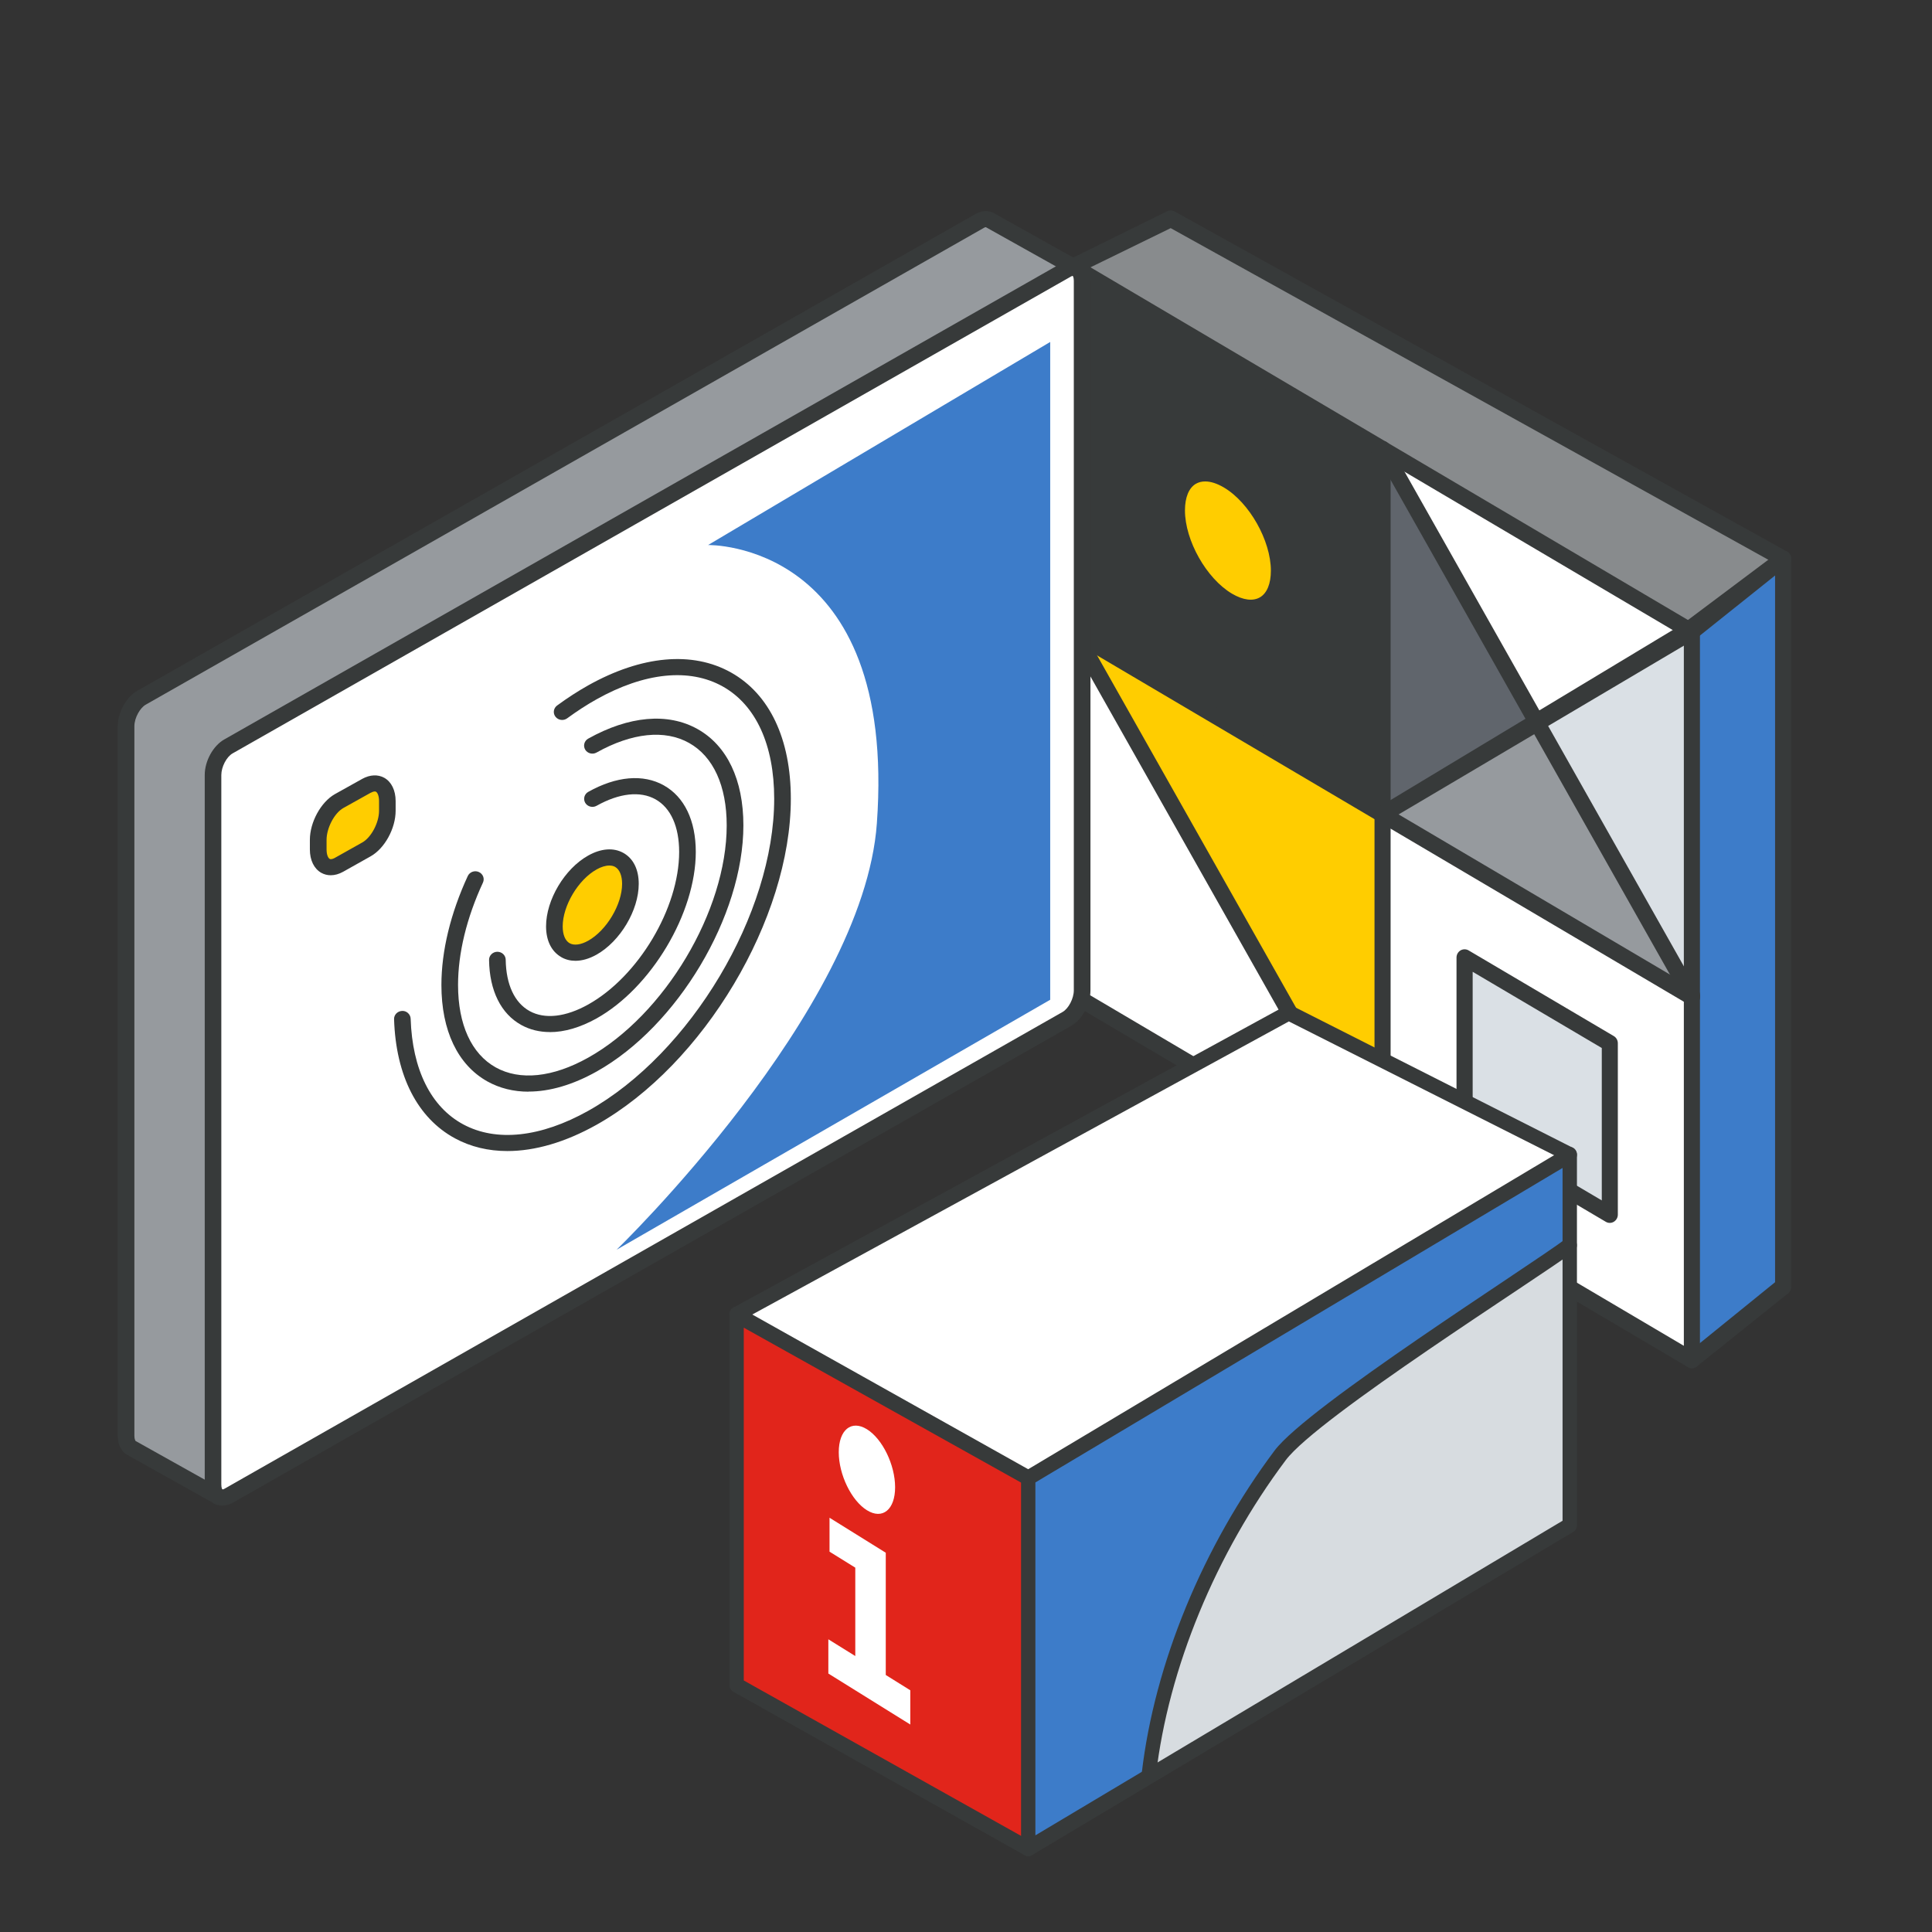 <?xml version="1.0" encoding="UTF-8"?>
<svg id="TS_Display_Design" xmlns="http://www.w3.org/2000/svg" version="1.1" viewBox="0 0 360 360">
  <rect x="0" y="0" width="360" height="360" fill="#333333" stroke="none"/>
  <!-- Generator: Adobe Illustrator 29.4.0, SVG Export Plug-In . SVG Version: 2.1.0 Build 152)  -->
  <defs>
    <style>
      .st0 {
        fill: #3d7cc9;
      }

      .st1 {
        fill: #969a9e;
      }

      .st2 {
        fill: #d7dce0;
      }

      .st3 {
        fill: #fff;
      }

      .st4 {
        fill: #dae0e5;
      }

      .st5 {
        fill: #60656c;
      }

      .st6 {
        fill: #373a3a;
      }

      .st7 {
        fill: #ffcd00;
      }

      .st8 {
        fill: #e1251b;
      }

      .st9 {
        fill: #888b8d;
      }
    </style>
  </defs>
  <g>
    <g>
      <polygon class="st3" points="199.99 117.73 199.99 185.37 257.62 219.4 200.33 117.94 199.99 117.73"/>
      <polygon class="st3" points="199.99 117.32 199.99 117.73 200.33 117.94 199.99 117.32"/>
      <path class="st6" d="M257.62,83.71v67.64l-.35.2-56.94-33.61-.35-.61V49.69l57.64,34.02ZM238.3,106.33c0-6.2-4.26-13.73-9.5-16.83-5.25-3.1-9.51-.59-9.51,5.6s4.26,13.73,9.51,16.83c5.24,3.1,9.5.59,9.5-5.61Z"/>
      <polygon class="st9" points="199.99 49.69 315.26 117.73 332.26 104.12 218.14 40.74 199.99 49.69"/>
      <polygon class="st7" points="200.33 117.94 257.62 219.4 257.62 151.75 200.33 117.94"/>
      <path class="st7" d="M219.3,95.11c0,6.2,4.26,13.73,9.51,16.83,5.24,3.1,9.5.59,9.5-5.61s-4.26-13.73-9.5-16.83c-5.25-3.1-9.51-.59-9.51,5.6Z"/>
      <polygon class="st3" points="257.27 151.55 257.62 151.75 257.62 151.35 257.27 151.55"/>
      <path class="st3" d="M315.26,185.78v67.64l-57.64-34.02v-67.64l57.64,34.02ZM299.96,226.34v-31.94l-27.06-15.97v31.94l27.06,15.97Z"/>
      <polygon class="st5" points="257.62 151.35 257.62 151.75 286.44 134.74 257.62 83.71 257.62 151.35"/>
      <polygon class="st3" points="257.62 83.71 286.44 134.74 315.26 117.73 257.62 83.71"/>
      <polygon class="st1" points="257.62 151.75 314.91 185.57 315.08 185.47 286.44 134.74 257.62 151.75"/>
      <polygon class="st4" points="272.91 178.43 272.91 210.37 299.96 226.34 299.96 194.4 272.91 178.43"/>
      <path class="st4" d="M286.44,134.74l28.64,50.73.17-.1-.34-67.1c0-1.08-1.21-1.72-2.11-1.12l-26.37,17.59Z"/>
      <polygon class="st3" points="314.91 185.57 315.26 185.78 315.08 185.47 314.91 185.57"/>
      <polygon class="st3" points="315.08 185.47 315.26 185.78 315.26 185.38 315.08 185.47"/>
      <polygon class="st0" points="315.26 185.78 315.26 253.42 332.26 239.81 332.26 104.12 314.91 115.76 315.26 185.78"/>
    </g>
    <g>
      <path class="st6" d="M315.26,186.91c-.83,0-1.5-.69-1.5-1.53v-66.76l-54.64-32.25v64.98c0,.85-.67,1.53-1.5,1.53s-1.5-.69-1.5-1.53v-67.64c0-.55.29-1.05.75-1.33.46-.27,1.04-.27,1.5,0l57.64,34.02c.46.27.75.78.75,1.33v67.64c0,.85-.67,1.53-1.5,1.53Z"/>
      <path class="st6" d="M315.26,187.31c-.25,0-.51-.07-.75-.21l-57.64-34.02c-.72-.42-.96-1.36-.55-2.09.41-.73,1.33-.99,2.05-.56l57.64,34.02c.72.42.96,1.36.55,2.09-.28.49-.78.77-1.3.77Z"/>
      <path class="st6" d="M315.26,187.31c-.52,0-1.02-.28-1.3-.77l-57.64-102.07c-.41-.73-.17-1.67.55-2.09.72-.42,1.63-.17,2.05.56l57.64,102.07c.41.73.17,1.67-.55,2.09-.24.14-.5.21-.75.21Z"/>
      <path class="st6" d="M257.62,153.29c-.25,0-.51-.07-.75-.21l-57.64-34.02c-.72-.42-.96-1.36-.55-2.09.41-.73,1.33-.99,2.05-.56l57.64,34.02c.72.42.96,1.36.55,2.09-.28.49-.78.77-1.3.77Z"/>
      <path class="st6" d="M199.99,118.86c-.83,0-1.5-.69-1.5-1.53V49.69c0-.55.29-1.05.75-1.33.46-.27,1.04-.27,1.5,0l57.64,34.02c.72.42.96,1.36.55,2.09-.41.73-1.33.99-2.05.56l-55.39-32.69v64.98c0,.85-.67,1.53-1.5,1.53Z"/>
      <path class="st6" d="M257.62,220.93c-.26,0-.52-.07-.75-.21l-57.64-34.03c-.46-.27-.75-.78-.75-1.33v-68.04c0-.69.46-1.3,1.11-1.48.66-.18,1.35.11,1.69.71l57.64,102.07c.34.6.24,1.36-.24,1.85-.29.3-.67.45-1.06.45ZM201.49,184.48l52.04,30.72-52.04-92.16v61.44Z"/>
      <path class="st6" d="M315.26,254.95c-.26,0-.52-.07-.75-.21l-57.64-34.02c-.46-.27-.75-.78-.75-1.33v-66.86c-.06-.07-.1-.14-.15-.22-.41-.73-.16-1.67.55-2.09l.35-.2c.47-.27,1.04-.27,1.5,0,.46.27.75.78.75,1.33v67.17l54.64,32.25v-64.21c-.06-.07-.11-.15-.16-.24-.4-.74-.14-1.67.58-2.09l.35-.2c.46-.26,1.03-.26,1.49.02.46.28.74.78.74,1.32v68.04c0,.55-.29,1.05-.75,1.33-.23.14-.49.21-.75.21Z"/>
      <path class="st6" d="M233.05,114.81c-1.56,0-3.26-.52-4.99-1.54-5.75-3.4-10.26-11.38-10.26-18.16,0-3.57,1.26-6.27,3.53-7.62,2.28-1.35,5.2-1.1,8.22.68,5.75,3.39,10.25,11.37,10.25,18.15,0,3.57-1.25,6.27-3.53,7.62-.97.57-2.06.86-3.22.86ZM224.56,89.71c-.65,0-1.23.15-1.73.44-1.31.77-2.03,2.54-2.03,4.96,0,5.6,4.01,12.7,8.76,15.51,2.05,1.21,3.91,1.45,5.22.68,1.31-.77,2.03-2.54,2.03-4.96,0-5.6-4.01-12.7-8.75-15.5-1.27-.75-2.46-1.13-3.49-1.13Z"/>
      <path class="st6" d="M299.96,227.87c-.26,0-.52-.07-.75-.21l-27.06-15.97c-.46-.27-.75-.78-.75-1.33v-31.94c0-.55.29-1.05.75-1.33.46-.27,1.04-.27,1.5,0l27.06,15.97c.46.27.75.78.75,1.33v31.94c0,.55-.29,1.05-.75,1.33-.23.14-.49.21-.75.21ZM274.41,209.48l24.06,14.2v-28.4l-24.06-14.2v28.4Z"/>
      <path class="st6" d="M315.26,254.95c-.52,0-1.02-.27-1.3-.77-.41-.73-.17-1.67.55-2.09l16.25-13.17V105l-112.62-62.49-17.4,8.5c-.72.42-1.63.17-2.05-.56-.41-.73-.17-1.67.55-2.09l18.15-8.95c.46-.27,1.04-.27,1.5,0l114.12,63.38c.46.27.75.78.75,1.33v135.69c0,.55-.29,1.05-.75,1.33l-17,13.61c-.24.14-.49.21-.75.21Z"/>
      <path class="st6" d="M257.62,153.29c-.52,0-1.02-.28-1.3-.77-.41-.73-.17-1.67.55-2.09l56.6-34.11,18.03-13.52c.72-.42,1.64-.17,2.05.56.41.73.17,1.67-.55,2.09l-16.79,13.41-57.85,34.23c-.24.14-.5.21-.75.21Z"/>
    </g>
  </g>
  <g>
    <g>
      <path class="st3" d="M40.69,278.87l-.11-.07c-.55-.37-.88-1.14-.88-2.18v-132.21c0-2.05,1.29-4.43,2.88-5.32L198.77,50.23c.7-.39,1.34-.43,1.84-.17l.04.02c.62.34.99,1.13.99,2.25v132.21c0,2.05-1.29,4.43-2.87,5.32l-156.2,88.85c-.73.4-1.38.43-1.89.15ZM63.16,149.28c-2.13,1.22-3.87,4.44-3.87,7.22v1.78c0,2.77,1.74,4.07,3.87,2.87l5.11-2.87c2.15-1.2,3.89-4.42,3.89-7.2v-1.8c0-2.78-1.74-4.05-3.89-2.85l-5.11,2.85ZM110.38,176.58c3.91-2.19,7.1-7.52,7.1-11.89s-3.18-6.17-7.1-3.97c-3.91,2.19-7.08,7.52-7.08,11.89s3.16,6.15,7.08,3.97Z"/>
      <path class="st3" d="M40.69,278.87l-.11-.07c-.55-.37-.88-1.14-.88-2.18v-132.21c0-2.05,1.29-4.43,2.88-5.32L198.77,50.23c.7-.39,1.34-.43,1.84-.17l.04.02c.62.34.99,1.13.99,2.25v132.21c0,2.05-1.29,4.43-2.87,5.32l-156.2,88.85c-.73.4-1.38.43-1.89.15ZM63.16,149.28c-2.13,1.22-3.87,4.44-3.87,7.22v1.78c0,2.77,1.74,4.07,3.87,2.87l5.11-2.87c2.15-1.2,3.89-4.42,3.89-7.2v-1.8c0-2.78-1.74-4.05-3.89-2.85l-5.11,2.85ZM110.38,176.58c3.91-2.19,7.1-7.52,7.1-11.89s-3.18-6.17-7.1-3.97c-3.91,2.19-7.08,7.52-7.08,11.89s3.16,6.15,7.08,3.97Z"/>
      <path class="st7" d="M72.17,149.28c0-2.78-1.74-4.05-3.89-2.85l-5.11,2.85c-2.13,1.22-3.87,4.44-3.87,7.22v1.78c0,2.77,1.74,4.07,3.87,2.87l5.11-2.87c2.15-1.2,3.89-4.42,3.89-7.2v-1.8Z"/>
      <path class="st7" d="M110.38,160.72c-3.91,2.19-7.08,7.52-7.08,11.89s3.16,6.15,7.08,3.97c3.91-2.19,7.1-7.52,7.1-11.89s-3.18-6.17-7.1-3.97Z"/>
      <path class="st1" d="M198.77,50.23c.7-.39,1.34-.43,1.84-.17l-16.17-9.05c-.51-.28-1.16-.26-1.88.15L26.35,130.01c-1.58.88-2.87,3.27-2.87,5.31v132.22c0,1.12.39,1.91.99,2.25l16.1,9c-.55-.37-.88-1.14-.88-2.18v-132.21c0-2.05,1.29-4.43,2.88-5.32L198.77,50.23Z"/>
    </g>
    <g>
      <path class="st6" d="M40.57,280.3c.49,0,.96-.22,1.27-.64.49-.68.32-1.61-.38-2.09-.05-.04-.22-.31-.22-.95v-132.21c0-1.51.98-3.4,2.11-4.03L199.55,51.53c.21-.12.34-.13.36-.14.75.4,1.67.13,2.08-.6.41-.73.11-1.65-.63-2.05-1.01-.54-2.2-.47-3.36.18L41.8,137.78c-2.08,1.17-3.65,4.02-3.65,6.62v132.21c0,1.52.55,2.73,1.54,3.41.27.19.58.27.89.27Z"/>
      <path class="st6" d="M41.43,280.56c.54,0,1.19-.14,1.91-.53l156.21-88.85c2.08-1.17,3.64-4.02,3.64-6.62V52.33c0-1.65-.63-2.91-1.77-3.55-.74-.41-1.69-.16-2.12.55-.42.72-.17,1.63.57,2.05.04.03.22.3.22.95v132.21c0,1.51-.98,3.4-2.1,4.03l-156.19,88.85c-.25.14-.38.13-.38.13-.74-.42-1.67-.17-2.09.55-.43.72-.15,1.64.59,2.06.32.18.84.39,1.52.39Z"/>
      <path class="st6" d="M40.69,280.37c.53,0,1.06-.27,1.34-.75.43-.72.18-1.63-.56-2.05l-16.21-9.07s-.22-.3-.22-.95v-132.22c0-1.63,1.11-3.46,2.09-4.01L183.33,42.46c.25-.14.37-.13.37-.13l16.17,9.05c.74.41,1.69.17,2.11-.55s.17-1.64-.57-2.05l-16.21-9.06c-.59-.33-1.82-.75-3.42.15L25.58,128.72c-2.04,1.14-3.64,4.05-3.64,6.61v132.22c0,1.62.64,2.91,1.76,3.54l16.22,9.07c.24.14.51.2.77.2Z"/>
      <path class="st6" d="M104.6,178.35c-1.83-1.03-2.85-3.07-2.85-5.74,0-4.93,3.45-10.73,7.85-13.19,2.39-1.34,4.72-1.52,6.56-.49,1.84,1.03,2.86,3.07,2.86,5.76,0,4.93-3.46,10.72-7.87,13.2-1.36.76-2.69,1.14-3.93,1.14-.94,0-1.83-.22-2.62-.67ZM111.15,162.02c-3.42,1.91-6.3,6.76-6.3,10.6,0,1.54.47,2.68,1.3,3.14s2.08.29,3.45-.47c3.43-1.92,6.32-6.77,6.32-10.6,0-1.54-.48-2.69-1.31-3.16-.3-.17-.67-.25-1.07-.25-.7,0-1.53.25-2.4.74Z"/>
      <path class="st6" d="M102.47,192.32c2.7,0,5.65-.86,8.69-2.55,10.19-5.7,18.49-19.62,18.49-31.02,0-5.85-2.12-10.26-5.96-12.41-3.84-2.15-8.84-1.72-14.07,1.21-.74.41-.99,1.33-.57,2.05.43.72,1.38.96,2.11.55,4.23-2.37,8.13-2.8,10.98-1.21,2.84,1.59,4.41,5.07,4.41,9.81,0,10.45-7.6,23.2-16.94,28.42-4.21,2.35-8.09,2.79-10.92,1.23-2.81-1.55-4.39-4.94-4.46-9.57-.01-.82-.7-1.48-1.55-1.48h-.02c-.85.01-1.54.69-1.53,1.52.08,5.73,2.22,10.04,6.02,12.13,1.6.88,3.39,1.31,5.32,1.31Z"/>
      <path class="st6" d="M98.51,203.4c3.91,0,8.22-1.25,12.65-3.73,15.08-8.43,27.36-29.01,27.36-45.87,0-8.5-3.04-14.88-8.56-17.96-5.52-3.09-12.75-2.45-20.35,1.79-.74.41-.99,1.33-.57,2.05.43.72,1.38.96,2.11.55,6.6-3.69,12.73-4.33,17.25-1.79,4.52,2.53,7.01,7.99,7.01,15.37,0,15.91-11.58,35.32-25.81,43.27-6.6,3.69-12.72,4.33-17.24,1.81-4.52-2.53-7.01-7.98-7.01-15.36,0-5.91,1.6-12.51,4.64-19.07.35-.76,0-1.64-.78-1.98-.78-.34-1.7,0-2.05.76-3.21,6.95-4.91,13.97-4.91,20.3,0,8.5,3.04,14.87,8.55,17.96,2.3,1.28,4.89,1.92,7.69,1.92Z"/>
      <path class="st6" d="M94.56,214.48c5.13,0,10.78-1.64,16.59-4.89,19.97-11.19,36.21-38.44,36.21-60.75,0-11.15-3.96-19.51-11.16-23.54-7.19-4.02-16.64-3.16-26.6,2.41-1.92,1.08-3.87,2.34-5.79,3.75-.68.5-.82,1.44-.3,2.1.52.66,1.49.79,2.17.29,1.82-1.33,3.66-2.53,5.47-3.54,8.96-5.02,17.3-5.87,23.5-2.41,6.2,3.46,9.61,10.9,9.61,20.94,0,21.36-15.55,47.44-34.66,58.15-8.85,4.95-17.13,5.84-23.3,2.51-6.01-3.24-9.48-10.23-9.78-19.68-.03-.83-.77-1.5-1.59-1.45-.85.03-1.53.72-1.5,1.54.33,10.55,4.37,18.43,11.36,22.21,2.92,1.58,6.22,2.36,9.76,2.36Z"/>
      <path class="st6" d="M59.87,162.64c-1.35-.76-2.13-2.35-2.13-4.36v-1.78c0-3.29,2.04-7.03,4.65-8.52l5.11-2.85c1.42-.79,2.91-.86,4.1-.2,1.34.75,2.12,2.34,2.12,4.34v1.8c0,3.31-2.05,7.04-4.67,8.5l-5.11,2.87c-.77.43-1.56.65-2.31.65-.62,0-1.22-.15-1.76-.45ZM69.05,147.73l-5.09,2.84c-1.66.95-3.11,3.72-3.11,5.93v1.78c0,.99.29,1.6.58,1.76.28.16.77-.08.97-.19h0l5.11-2.87c1.66-.93,3.12-3.68,3.12-5.9v-1.8c0-.99-.29-1.59-.57-1.75-.06-.04-.14-.05-.23-.05-.21,0-.48.09-.77.25Z"/>
    </g>
  </g>
  <path class="st0" d="M195.69,63.72l-63.75,37.84s35.25-.8,31.45,51.87c-2.52,35.01-48.5,79.44-48.5,79.44l80.8-46.58V63.72Z"/>
  <g>
    <g>
      <g>
        <path class="st2" d="M292.5,232.03v52.17l-78.42,46.35c2.25-19.3,10.8-41.12,24.46-59.36,6.23-8.3,47.21-34.1,53.95-39.16Z"/>
        <path class="st0" d="M292.5,215.15v16.87c-6.74,5.05-47.72,30.86-53.95,39.16-13.67,18.24-22.21,40.06-24.46,59.36l-22.48,13.92v-69.06l100.9-60.25Z"/>
        <polygon class="st3" points="292.5 215.15 191.6 275.4 137.26 244.93 240.16 188.68 292.5 215.15"/>
        <polygon class="st8" points="191.6 275.4 191.6 344.46 137.26 313.97 137.26 244.93 191.6 275.4"/>
      </g>
      <g>
        <path class="st6" d="M191.6,345.89c-.23,0-.46-.06-.67-.19-.41-.26-.67-.73-.67-1.24v-69.06c0-.51.25-.98.67-1.24l100.9-60.25c.41-.26.92-.26,1.34,0,.41.26.67.73.67,1.24v69.04c0,.51-.25.98-.67,1.24l-100.9,60.27c-.21.13-.44.19-.67.19ZM192.93,276.23v65.76l98.23-58.62v-65.74l-98.23,58.6Z"/>
        <path class="st6" d="M191.6,345.89c-.23,0-.46-.06-.67-.19l-54.34-30.5c-.41-.26-.67-.73-.67-1.24v-69.04c0-.51.25-.98.67-1.24.41-.26.92-.26,1.34,0l54.34,30.47c.64.4.86,1.27.49,1.96-.37.68-1.19.92-1.83.52l-52.34-29.24v65.74l53.67,30.08c.64.4.86,1.27.49,1.95-.25.46-.7.72-1.16.72Z"/>
        <path class="st6" d="M292.5,216.58c-.23,0-.46-.06-.67-.19l-51.67-26.06-102.23,55.84c-.64.4-1.46.16-1.83-.52-.37-.68-.15-1.56.49-1.96l102.9-56.25c.41-.26.92-.26,1.34,0l52.34,26.48c.64.4.86,1.27.49,1.96-.25.46-.7.72-1.16.72Z"/>
        <path class="st6" d="M214.08,331.98c-.06,0-.11,0-.17-.01-.73-.1-1.25-.81-1.16-1.6,2.38-20.36,11.4-42.26,24.75-60.08,6.19-8.24,47.19-34.16,54.23-39.43.6-.45,1.44-.3,1.86.35.42.65.28,1.54-.33,1.99-6.83,5.12-47.65,30.85-53.68,38.88-13.05,17.41-21.86,38.79-24.18,58.64-.08.72-.66,1.25-1.32,1.25Z"/>
      </g>
    </g>
    <g>
      <polygon class="st3" points="154.35 311.84 154.35 305.46 159.37 308.58 159.37 292.11 154.57 289.13 154.57 282.81 165.05 289.33 165.05 312.11 169.62 314.96 169.62 321.34 154.35 311.84"/>
      <path class="st3" d="M166.79,277.13c0-4.17-2.35-9.01-5.25-10.81-2.9-1.8-5.25.11-5.25,4.28s2.35,9.01,5.25,10.81c2.9,1.8,5.25-.11,5.25-4.28Z"/>
    </g>
  </g>
</svg>